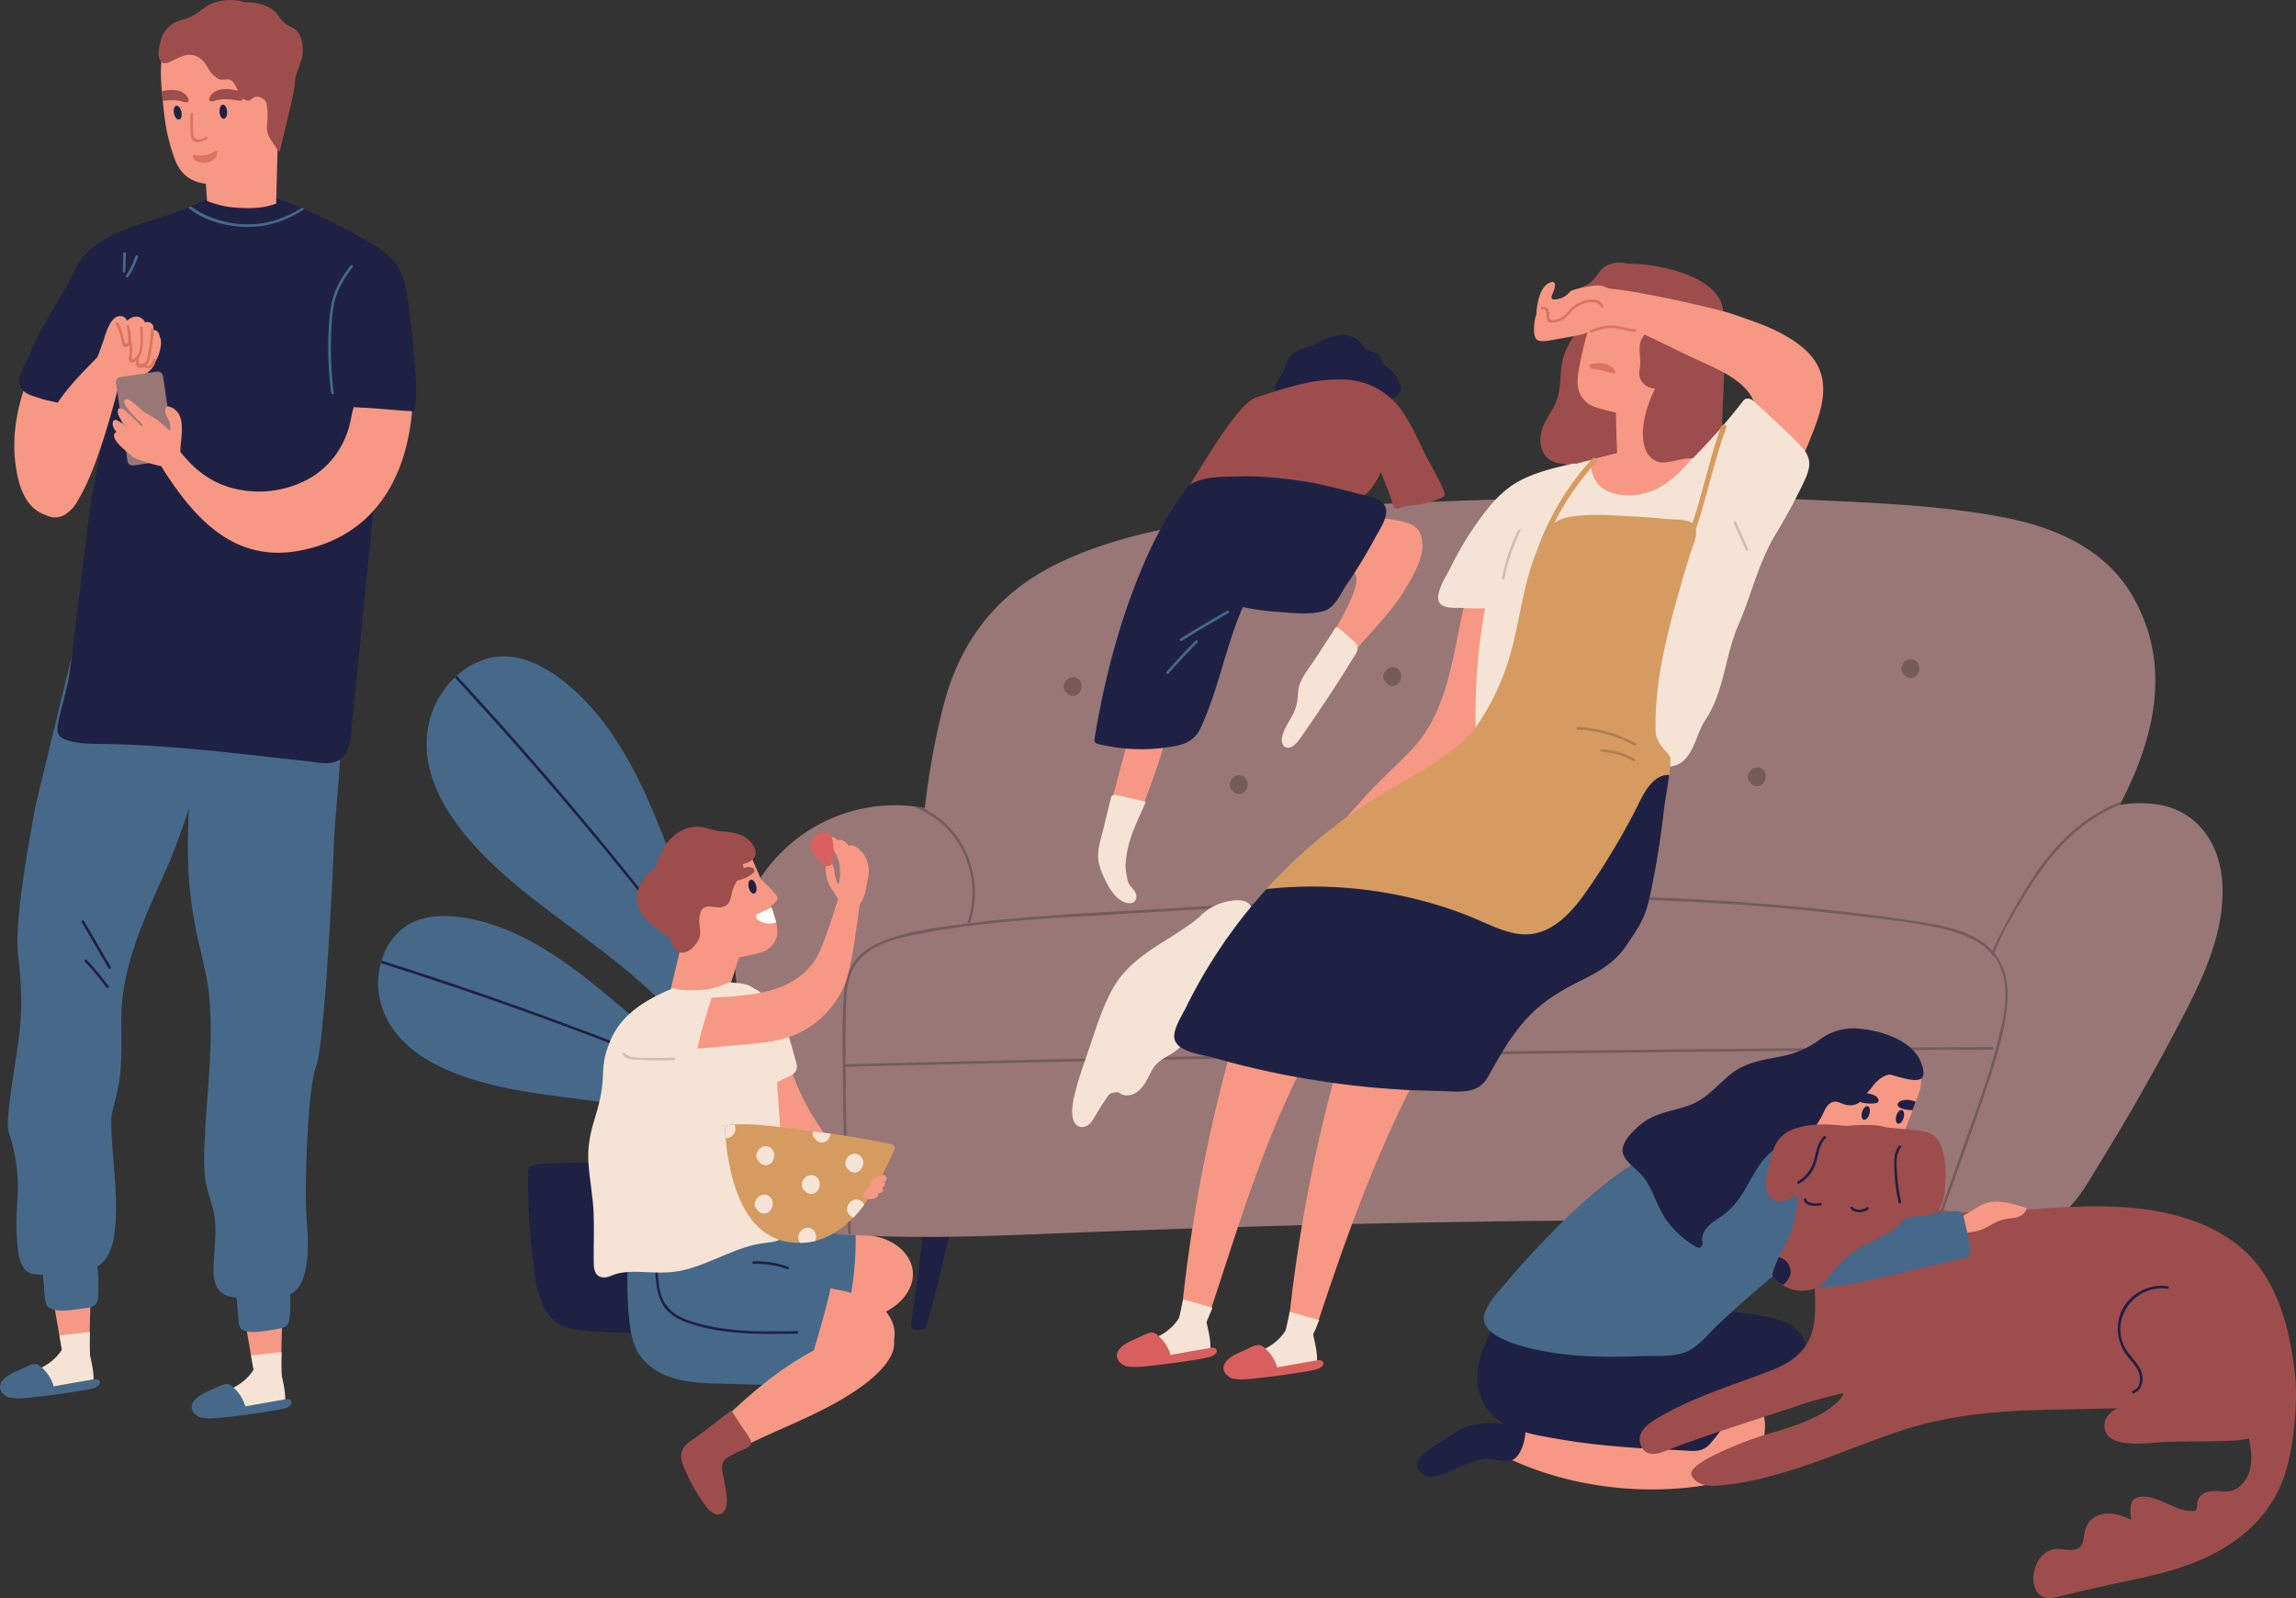 <?xml version="1.0" encoding="UTF-8"?> <svg xmlns="http://www.w3.org/2000/svg" viewBox="0 0 2282 1588.33"><rect x="0" y="0" width="2282" height="1588.33" fill="#333333" stroke="none"/> <defs> <style>.cls-1{fill:#46698a;}.cls-2{fill:#1f2144;}.cls-3{fill:#f79884;}.cls-4{fill:#9e4d4d;}.cls-5{fill:#977;}.cls-6{fill:#755b5b;}.cls-7{fill:#f5e4d5;}.cls-8{fill:#db745e;}.cls-9{fill:#d95f5f;}.cls-10{fill:#d69b60;}.cls-11{fill:#fff;}.cls-12{fill:#d1beae;}.cls-13{fill:#ad7e4e;}</style> </defs> <title>Ресурс 4</title> <g id="Слой_2" data-name="Слой 2"> <g id="Layer_1" data-name="Layer 1"> <path class="cls-1" d="M724.79,1057a242.75,242.75,0,0,0-12.34-21.85c-4.18-61.05-21.86-120.61-43.35-177.85-23.52-62.62-50.19-129.47-101.94-174.45-21.53-18.71-51.42-36.26-81-28.71-30.94,7.89-53.05,35.29-59.63,63.74-16.82,72.72,55,138,105.83,177.43C589.58,939.75,654.1,980,694.5,1041c.69,11.84.92,23.74.48,35.71-.42,11.69,17.76,10.67,18.19-1,.06-1.66,0-3.32.08-5C719.68,1073.62,729,1065.49,724.79,1057Z"></path> <path class="cls-1" d="M742.18,1126.88a207.57,207.57,0,0,0-18.28-11.15c-28.5-43.78-66.44-80.83-106.25-114.56-43.57-36.91-91.24-75.66-148.52-87.68-23.82-5-53.4-5.66-72.35,12.29-19.79,18.74-24.88,48.36-18,72.31,17.69,61.2,98.39,80,152.66,88.27,61.15,9.29,126,12.45,181.45,41.15,5.44,8.54,10.55,17.32,15.2,26.42,4.55,8.89,17.68.58,13.15-8.29-.64-1.26-1.34-2.49-2-3.75C745.26,1141.37,748.82,1131.44,742.18,1126.88Z"></path> <path class="cls-2" d="M454.06,671.72c-.66.59-1.33,1.19-2,1.8A3861.88,3861.88,0,0,1,702.89,973.78l1.72,2.31q-.57-2.87-1.17-5.72-89.67-119.05-188.26-231Q485,705.18,454.06,671.72Z"></path> <path class="cls-2" d="M379.3,954.74c-.26.84-.48,1.69-.7,2.53q156.93,49.5,309.27,112.22l1.25.52c-1.29-1.47-2.59-2.91-3.89-4.36q-137.16-56.36-278.36-102.11Q393.1,959.09,379.3,954.74Z"></path> <path class="cls-2" d="M685.27,1233.93q-1-19.08-2.4-38.14c-.65-8.76.94-23.89-4.49-31.29-5-6.83-16.25-5.86-23.61-6.43q-20-1.56-40.09-2.19c-26.76-.84-53.53-.36-80.26,1.24a7.54,7.54,0,0,0-3.94,1.38,6.31,6.31,0,0,0-5.61,6.45,586.53,586.53,0,0,0,3.65,77c2.3,20.08,3.53,44.19,14.71,61.74,11.9,18.69,33.07,19,53.15,20.11a594.14,594.14,0,0,0,78.37-1.09,7.45,7.45,0,0,0,4.61-2c3.95.8,8.38-1.22,8.34-6.38Q687.34,1274.11,685.27,1233.93Z"></path> <path class="cls-3" d="M872.39,1229.4c-41.59-10-88.64-5.35-131.4-2.35-3,.21-2.64,4.18.36,4,6.82-.48,13.67-1,20.52-1.4-5.51,15.44-11,30.91-15,46.66-2.73,10.85-6.46,25.68.48,35.77,6.3,9.18,21.33,8.11,32.23,8.26a359.65,359.65,0,0,0,58.9-4c26.37-4,56.54-13.69,66.31-37.49C914,1256.51,897.16,1235.34,872.39,1229.4Z"></path> <path class="cls-1" d="M850.41,1225.85a4,4,0,0,0-3.9-3.9,424.86,424.86,0,0,0-113.89,4.3c-2.86.5-3.35,3.22-2.31,5.27A87.09,87.09,0,0,0,705.49,1300c1.08,11.9,4.26,26.27,12.69,35.27,8.78,9.36,23.65,12.49,35.77,14.07,16,2.09,32.23.67,48.09-2.11,12.68-2.22,26-4.33,32.11-16.9,7.22-14.83,10-33.35,12.52-49.53A319.81,319.81,0,0,0,850.41,1225.85Z"></path> <path class="cls-3" d="M857.54,1288.49c-40.53-13.68-87.8-13.28-130.66-14.13-3-.06-3,3.93,0,4,6.84.14,13.7.27,20.56.45-6.87,14.88-13.72,29.79-19.08,45.13-3.69,10.55-8.74,25-2.74,35.67,5.46,9.7,20.53,10,31.36,11.11a359.15,359.15,0,0,0,59,1.33c26.62-1.63,57.53-8.57,69.4-31.39C896.56,1319.22,881.68,1296.63,857.54,1288.49Z"></path> <path class="cls-1" d="M809.47,1263.66A327.64,327.64,0,0,0,733,1238.6a3.25,3.25,0,0,0-3.72-3.49c-3.54.35-7.16.66-10.82,1-10.48-1.6-21-2.75-31.66-3.39-3.94-.24-4.76,4.49-2.53,6.7-19.26,2.75-37.88,8-52.62,20.28.13-3.33.28-6.66.48-10,.31-5-7.49-5-7.8,0a378.51,378.51,0,0,0,.86,60c1.41,14.34,3.63,28.94,13.09,40.4,22.48,27.21,63.13,24.46,94.81,25.53l29.75,1c8.41.28,18.48,2.2,26.76.3,13.06-3,15-20.78,18.23-31.41,5.87-19.52,11.52-39.17,16.38-59C827.75,1272,822.58,1269.84,809.47,1263.66Z"></path> <path class="cls-3" d="M887.66,1329.43c-2.84-8.2-12.63-6.9-19.7-6.63a124,124,0,0,0-42.68,9.71,4,4,0,0,0-2.39,2.65c-49.13,22.89-86.48,57.86-124.77,96.26-1.92,1.92-1.2,4.66.79,6.12,6.53,4.8,4.07,6.9,7.71,14.07A4,4,0,0,0,712,1453c47.19-29.91,103.27-43.85,148.07-77.74C871.59,1366.53,893.65,1346.74,887.66,1329.43Z"></path> <path class="cls-4" d="M746.12,1432c-1.81-4.74-5.8-9.47-8.52-13.72q-4.94-7.7-10.05-15.25a1.31,1.31,0,0,0-1.77-.47S695,1426.39,691,1429.09c-5.43,3.64-11.75,7.43-13.53,14.17-2,7.75,2.49,15.75,5.68,22.55a156.17,156.17,0,0,0,14.16,25.12c3.52,4.89,8.53,13.12,15,14.23,5.54.95,8.91-4,9.68-8.83,1.3-8.26-.89-17.4-2.36-25.52-1-5.73-3.78-13.4-.27-18.65,2.43-3.64,9.34-6.57,13.1-8.67C736.78,1441.09,748.67,1438.66,746.12,1432Z"></path> <path class="cls-2" d="M783.26,1259a95.83,95.83,0,0,0-34.18-5.42,1.3,1.3,0,0,0,0,2.6,93.81,93.81,0,0,1,33.49,5.33C784.15,1262.11,784.83,1259.59,783.26,1259Z"></path> <path class="cls-2" d="M792,1322.93c-30.9.59-62.34,1.2-92.57-6.21-13.63-3.34-29.33-7.76-37.62-20-8.14-12-7.53-28.6-8.5-42.54-.12-1.66-2.72-1.67-2.6,0,.95,13.64.64,28.89,7.3,41.27,6.44,12,19.14,17.48,31.52,21.27,33.1,10.12,68.23,9.48,102.47,8.83A1.3,1.3,0,0,0,792,1322.93Z"></path> <path class="cls-2" d="M941.31,1010.24c-13.79,102.58-20.29,203.13-35.89,306.28-.42,2.76,2.57,5.24,5.2,5.2,5.35-.06-.26.07,5.09,0a5.35,5.35,0,0,0,5-3.81c15.59-49.69,56.85-244.1,71.81-309.11C993.13,1006.23,941.72,1007.13,941.31,1010.24Z"></path> <path class="cls-5" d="M2208.92,880.26c-1.7-42-25.54-76.74-69.25-81.31a124.37,124.37,0,0,0-32.81,1c34.5-65.63,52.36-138.77,12.71-207.56-26.19-45.42-74.64-67.46-124.19-77.39-60.51-12.11-123.71-14.75-185.2-17.74-135.53-6.59-271.48-3.25-407,2.33-63.93,2.63-127.88,6.74-191.18,16.45-56.77,8.71-115.31,20.57-166.76,47.13C990,591.75,954.87,637.61,938.78,697.45c-9.23,34.32-15.39,69.9-19.66,105.75-92.49-17.77-182.76,49.74-188.24,145.53-1.56,27.24,5.19,54,13.61,79.73,9.36,28.52,19.57,56.78,29.41,85.13,9.9,28.58,19.37,57.36,29.73,85.77,3.43,9.42,7.4,18.59,16.74,23.46,10.08,5.27,23.49,4.46,34.45,5,61.69,3.2,123.48.94,185.16-1.54q93-3.75,186-6.62,186.12-5.57,372.33-6.8,191.19-1.29,382.36,2a9.06,9.06,0,0,0,4.14,2.69c19.43,6.22,41,4.3,58.48-6.67,19.75-12.41,31.23-34.62,43.13-53.89q42.67-69.06,80.32-141.07C2188.53,974.22,2210.88,928.62,2208.92,880.26Z"></path> <path class="cls-6" d="M1967.49,934.39c-19-11.85-41.86-15.49-63.62-18.79-62.65-9.48-125.75-15.92-189-20-127.56-8.21-255.54-6.8-383.19-1.55-63.12,2.6-126.2,6.14-189.25,10-62.43,3.78-125.26,6.2-187.28,14.68-26.42,3.61-54.91,6.84-79.61,17.48-9.33,4-18.18,9.57-24.72,17.45-8.07,9.74-11.05,21.92-12,34.29-2.47,30.93-1.24,62.58-.94,93.57q.46,48.27,2.63,96.5,1.07,23.79,2.53,47.56c.11,1.66,2.71,1.73,2.6.06q-5.73-93.15-5.25-186.54c.09-15.1,0-30.25.69-45.35.63-14.65,3.22-29.38,13.56-40.47,16.87-18.08,44.45-22.42,67.59-26.68,60.81-11.19,122.82-14,184.42-17.76,61.33-3.78,122.68-7.43,184.06-10.33,123-5.8,246.29-8.59,369.37-3.21,61.16,2.67,122.24,7.37,183,14.71,28.76,3.47,58.11,6.42,86.4,12.81,21.56,4.87,45.11,13.61,56.44,34,14.23,25.66,4.48,59.81-2.51,86.24-7.65,29-18.05,57.13-28.08,85.33q-15.27,42.92-30.53,85.84l2.74,0,17.29-48.6c10.49-29.49,21.39-58.86,31.13-88.6,9.12-27.84,18.7-57.73,19.46-87.26C1996,966.89,1987.2,946.69,1967.49,934.39Z"></path> <path class="cls-6" d="M1980.07,1040.74q-222.51,1-445,3.78t-445,7.44q-124.53,2.6-249,5.77a1.3,1.3,0,0,0,0,2.6q222.44-5.65,444.92-9.5t445-5.83q124.55-1.11,249.11-1.66A1.3,1.3,0,0,0,1980.07,1040.74Z"></path> <path class="cls-6" d="M2053.42,835.84c14.52-14.4,31.34-26.6,50.28-34.48,1.11-.47,2.25-.85,3.37-1.28l-.21,0c.6-1.13,1.17-2.27,1.75-3.4-.58.21-1.17.39-1.75.61-20.2,7.63-38.18,20.08-53.62,35.06-16,15.5-29.19,33.57-40.81,52.49-6.29,10.24-12.14,20.74-17.8,31.33-5.57,10.39-11.38,20.76-15.26,31.92a1.3,1.3,0,0,0,2.46.84c7.48-21.49,20.3-42.24,32.13-61.62C2025.25,868.85,2038,851.13,2053.42,835.84Z"></path> <path class="cls-6" d="M907.89,801.46c15.5,6.67,29.56,15.95,40.08,29.94,18,24,23.43,56.37,13.75,84.78-.54,1.58,2,2.27,2.51.69,9.9-29,4.34-62.23-14-86.78-9-12.09-20.62-20.77-33.48-27.32C913.78,802.24,910.84,801.81,907.89,801.46Z"></path> <path class="cls-3" d="M854.38,1164.68a237,237,0,0,1-71.76-113.08,2.63,2.63,0,0,0-4.61-.79c-8.38-8.34-20.74,10.18-23.77,17.15-8.41,19.28.44,41.9,10.93,58.5,11.27,17.85,27,32.34,44,44.65,5.36,3.87,15.72,14.1,22.45,14.21,7.72.12,17.27-12.38,22.72-17A2.62,2.62,0,0,0,854.38,1164.68Z"></path> <path class="cls-3" d="M1718.92,1360.75c-4.2-2.77-8.11,4-3.94,6.74a76.84,76.84,0,0,1,12.47,10.28c-.4.33-.79.67-1.17,1a3.85,3.85,0,0,0-1.6.56c-40,24-84.7,21.91-129.57,26.75-20.15,2.17-34.21,8.22-54.19,11.59-19.5,3.3-45.42-6.75-62.09,4.55-2.36,1.61-2.32,15.26.35,16.8,60.7,34.89,136.75,47.45,206,38.63,26.93-3.43,57.18-15.68,66.4-43.79C1761.28,1404.36,1742.83,1376.53,1718.92,1360.75Z"></path> <path class="cls-2" d="M1789.77,1326.18c-9.37-12.65-25.58-16-40.17-18.64a370,370,0,0,0-66.87-5.54c-4.1,0-5.68,3.92-4.76,6.94-25.34,8.57-43.23,39.87-26.63,64.74,8.88,13.3,28.31,13.4,42.64,15a260.39,260.39,0,0,0,66.76-1.14c14.23-2.15,23.67-7.53,29.54-21.13C1795.9,1353.37,1798.71,1338.25,1789.77,1326.18Z"></path> <path class="cls-7" d="M790.1,1051.65c-2.28-8.34-4.56-16.73-7.32-24.92-8.45-25-26.34-50.91-55.95-48.43-5,.42-5,8.22,0,7.8C739.67,985,749.76,990,757.59,998a4.52,4.52,0,0,0-.53,1.64l-.51,4.74a3.12,3.12,0,0,0,2.43,3.58,539.41,539.41,0,0,1,3.77,56.11,3.63,3.63,0,0,0,1.34,2.86,65.37,65.37,0,0,1-10.34,8c-3.56,2.23-1.28,8.83,3,7.12,7.31-2.91,14.54-6,21.61-9.47,3.88-1.91,10.53-4,12.73-8.28C793.15,1060.34,791.16,1055.52,790.1,1051.65Z"></path> <path class="cls-3" d="M83.81,283C57.93,318.94,31.48,356.25,20.06,399.7c-5.13,19.54-7.28,40-4.83,60.08,2,16.23,6.33,36.17,20.09,46.8,11.23,8.68,26.89,9.14,36.88-1.76,12.45-13.57,9-33.63,8.29-50.35A642,642,0,0,1,92.34,303.39c.8-4-2.67-6.6-5.77-6.5q3.11-4.33,6.22-8.65C96.71,282.8,87.69,277.6,83.81,283Z"></path> <path class="cls-2" d="M1391.24,380.65c-2.56-6.41-7-10.94-11.84-15.51-2.81-2.64-3.36-1.76-5.91-5.68-2.45-3.76.15-3.45-3.46-7s-8.24-2.32-12.12-5.34c-4.47-3.47-5.83-8.86-12-11.61-12.13-5.41-24.94-1.1-35.86,5.1s-24.67,5.18-30.89,18c-1.4,2.89-1.68,6-2.8,9-1.67,4.47-5.08,7.59-7.06,11.78-2.3,4.89-2.32,8.05,0,12.87,1.12,2.38,4.1,1.24,4.64-.82,13.83,6.13,28.08,4.6,43,4.56,18.73-.06,37.57,5.23,56.27,2.58C1383.57,397.18,1396.17,393,1391.24,380.65Z"></path> <path class="cls-4" d="M1355,382.44c-32.94-13.17-73.71,2.46-106,12.36-16.84,5.15-45.44,53.26-66.89,88-3.48,5.64,7,9,9.19,2.76l.45-1.24c15.57,6.35,32.37,8.34,48.83,10.29a508.66,508.66,0,0,0,61,3.54q14.73,0,29.44-.91c7-.42,15.85.38,22.3-3.13,11.58-6.31,21.18-27.89,25.83-40.11C1389.88,425.85,1382.78,393.56,1355,382.44Z"></path> <path class="cls-3" d="M1158.87,698.92c-2.55,5-5,10-7.45,15a3.91,3.91,0,0,0-.83,1.4l-.36,1.07c-1.18,2.46-2.31,4.94-3.47,7.42q3-11.47,5.86-23c1.42-5.73,4.8-13.61-1.56-17.35a4,4,0,0,0-5.91,1.83q-1.92,4.51-3.74,9.07c.63-2.16,1.24-4.33,1.88-6.49,1.41-4.8-5.9-7.53-7.32-2.71-9.88,33.55-19.67,67.19-28.33,101.09-4.08,15.94-7.71,32.07-9.29,48.47-.56,5.81-2.52,17.42,5.6,19.59,7.88,2.1,12.29-8.42,15.06-13.57,7.13-13.3,12.27-27.57,17.63-41.65,12.22-32.16,23.7-64.53,29.77-98.49C1167.25,695.9,1160.69,695.36,1158.87,698.92Z"></path> <path class="cls-3" d="M1411.31,529.7c-3.4-7.37-10.76-9.77-18.12-11.51a171.71,171.71,0,0,0-43.82-4.24c-4.68.1-6.09,5.22-4.21,8.24-8.54,6.15-16.53,14.26-15.18,25.65.6,5.16,3.18,9.11,6.86,12.65,8.5,8.16,14.22,8.9,9.94,23.79-5.33,18.49-17.27,36-26.3,52.88-8.36,15.62-16,31.47-21.2,48.46-.9,2.92,1.09,5.36,3.63,6.4,20.15,8.21,24.59-19.82,34.42-33.16,17.46-23.7,42.74-46.08,58-71.25C1404.53,572.4,1419.89,548.3,1411.31,529.7Z"></path> <path class="cls-7" d="M1344.37,636.22a186.39,186.39,0,0,0-14.23-12.11c0-.08-2.15-1.27-3.05.14-6.42,9.94-11.88,18.21-18.29,28.16-5.61,8.7-13.13,17.7-16.93,27.38-1.55,4-1.74,8-2,12.12a44.56,44.56,0,0,1-4.45,17.28c-3.76,7.92-10.14,15.94-11.32,24.85-.57,4.35,1.45,9.6,6.68,9.1,6.35-.61,11.53-9.37,14.8-14.06,12.77-18.27,25.18-36.9,37.21-55.67q5.36-8.35,10.49-16.85c2-3.32,5.44-7.37,6-11.3S1347,638.74,1344.37,636.22Z"></path> <path class="cls-7" d="M1138,798.71c.63-.63.68-1.78-.39-2.06-6.1-1.59-12.24-3-18.42-4.28-3.82-.77-10-3.24-13.73-1.7a1.06,1.06,0,0,0-.71.84,1.14,1.14,0,0,0-.31.54L1096,826.32c-2.36,9.52-5.84,19.74-4.15,29.65,1.45,8.45,5.8,17.59,10,25,3.68,6.44,8.81,13,15.93,15.8,4.57,1.81,10.69,1.38,11.59-4.48.47-3-1-5.71-2.7-8s-3.86-4-5-6.6c-1.37-3.1-3.2-14.83-3-18.1,1.54-23.81,9.71-38.83,19.31-60.64A.45.45,0,0,0,1138,798.71Z"></path> <path class="cls-3" d="M1473.75,575.83a4.12,4.12,0,0,0-.85-.26,199.54,199.54,0,0,1,10.37-25.92c2.94-6-6-11.26-9-5.25-21.24,43.33-23.36,91.78-37,137.43-7.07,23.57-17.54,46.08-34.81,63.94-17.78,18.38-36.55,34.66-53.09,54.35-4.28,5.09-13.13,12-12.83,19.25.26,6.07,5.47,9.49,11.12,10.43,18,3,39.15-12.7,53.55-21.38,17.42-10.49,34.91-22,48.56-37.26,14.82-16.58,22.19-35.92,26.7-57.47,6.13-29.3,11.48-58.92,15.89-88.53C1495.26,605.63,1494.27,584.48,1473.75,575.83Z"></path> <path class="cls-4" d="M1626.46,409.18a204.65,204.65,0,0,0-16-62.43c-5.61-12.7-14.73-23.35-27.8-27.64-1-2.3-3.92-3.7-6-1.4a4.26,4.26,0,0,0-4,4.84c-10.37,12.93-19,26.16-20.92,43.33-1.37,12.58-.7,24.79-6.45,36.49-3.77,7.68-9.11,14.52-12,22.65-4.28,12.08-3.06,27.77,10.19,33.69,6.73,3,12.22,1.29,18.54,5.59,5.38,3.66,9.17,6.87,16.11,7.32,18.08,1.17,22.63-15.72,35.44-24.23C1627.39,438.28,1627.89,425.35,1626.46,409.18Z"></path> <path class="cls-7" d="M1563.36,460.82c-17.41,3.85-35,8-51,16.05-15.52,7.8-26.88,19.56-37.3,33.23a324.87,324.87,0,0,0-33.62,54.53c-3.71,7.63-18.77,29.75-8.53,36.72,5.38,3.66,14.9,2.6,21,2.9a243.64,243.64,0,0,0,33.53-.34c13-1.17,32.6-3.12,40.59-15.26,5-7.51,5.9-18.7,7.83-27.23,2.26-10,4.18-20,5.49-30.2a202.32,202.32,0,0,0,1.81-31.79c-.2-7.38.28-17.8-3.21-24.7,8.37-2.5,17-4.5,25.51-6.39C1570.34,467.25,1568.26,459.73,1563.36,460.82Z"></path> <path class="cls-3" d="M230.35,1226.6c5,42.46,24.13,149,24.13,149s-.85,5.75,4.79,4.18c10.29-2.88,7-3,16.58-7.54,2.55-1.22,4-4.76,3.82-7.41-1.13-21.66,4.45-146.35,4.45-146.35S229.73,1221.37,230.35,1226.6Z"></path> <path class="cls-7" d="M260.49,1365.53c-2.08-1-3-7.23-6.89-6.8a48.31,48.31,0,0,1-15.76,17.06C230,1381,218,1386,205.56,1389.64c-12.95,3.79-15,4.42-13.36,12.36,1.22,6,13,6.73,23.71,5.49,20.65-2.36,41.09-4.86,61.75-7.23,12.12-1.4,1.51-33.28,1.6-37.38C275.35,1363.6,270.65,1370.69,260.49,1365.53Z"></path> <path class="cls-1" d="M289.55,1392.9c-1.56-3.41-5.85-2.09-8.63-1.61-14,2.43-23.07,4-37.08,6.55a40.39,40.39,0,0,0-11.42-18.4c-1.8-1.64-3.84-3.57-6.31-3.81-4.33-.42-10.63,3.41-14.54,5.14-6.46,2.87-16.95,6.84-20.19,13.9-2.56,5.56.73,10.19,5.27,12.86a1.25,1.25,0,0,0,.72.6c.31.1.61.17.91.25a15.49,15.49,0,0,0,1.53.64,1.06,1.06,0,0,0,.88,0c5.8,1.19,11.64.74,17.63.17,8.6-.82,17.19-1.85,25.75-3q12.21-1.65,24.39-3.59c4.66-.73,14.47-2.36,17-3.76C287.72,1397.56,290.79,1395.62,289.55,1392.9Z"></path> <path class="cls-7" d="M249.61,1347.25c3,17,5,28.5,5,28.5s-.85,5.75,4.79,4.18c10.29-2.88,7-3,16.58-7.55,2.55-1.21,4-4.75,3.83-7.4-.21-4-.19-11.56,0-21.2Z"></path> <path class="cls-3" d="M39.86,1206.66c5,42.46,24.13,149,24.13,149s-.84,5.75,4.8,4.17c10.28-2.87,6.95-3,16.57-7.54,2.55-1.22,4-4.75,3.83-7.41-1.14-21.65,4.44-146.35,4.44-146.35S39.25,1201.43,39.86,1206.66Z"></path> <path class="cls-7" d="M70,1345.6c-2.08-1.06-3-7.24-6.9-6.8a48.11,48.11,0,0,1-15.76,17c-7.84,5.18-19.88,10.23-32.28,13.85-12.94,3.79-15,4.42-13.35,12.36,1.22,6,12.94,6.73,23.7,5.5,20.66-2.37,41.1-4.87,61.75-7.24,12.12-1.39,1.52-33.28,1.6-37.38C84.86,1343.66,80.16,1350.75,70,1345.6Z"></path> <path class="cls-1" d="M331.81,840.58c.89-28.86,8-88.68,6.93-117.52-.5-13.9-8.35,1.78-10.86-11.93-1.31-7.18-5-12.07-11.6-15.18-10.38-4.86-23.35-6.06-34.57-7.8-13.16-2-26.59-3.13-39.86-1.43a83.21,83.21,0,0,0-34.27,11.94c-7.91-17.55-31.33-22.23-47.57-27A271.93,271.93,0,0,0,79.19,661Q81.74,650.51,84.3,640c1.57-6.48-7.77-9.25-9.34-2.76L35.68,799.3C21.49,874.76,15.09,924.6,18.07,949.63c3.24,27.24,4.22,53.25.83,80.55-3.11,25.08-8.09,49.88-10.36,75.09-2.22,24.61.88,16.35,5.65,40.44a166.35,166.35,0,0,1,3.4,41.82c-.7,13.37-1.9,26.53-.89,39.92,1.13,14.86.91,37.54,18.31,39.14,2.55.24,5.14.34,7.74.37.28,3.9.6,7.8,1,11.69.43,4.1.45,16.56,3.59,19.82,6.78,7,25.65,3.25,33.87,2.2,10.52-1.33,15.87-1.77,16.42-12.73a206.21,206.21,0,0,0-.75-29.18c15.45-9.5,17.31-31.36,18.16-48.5,1.31-26.72-2.43-53.3-4-79.9-1.69-28,.81-21.94,6.32-49.22,4.86-24.05,2.75-47.43,3.24-71.78,1.07-53.86,26-102.67,46.52-149.77,10.19-23.41,20.44-55.56,20.81-56.34-6.5,105.31,15.34,141,19.83,185.29,5.12,50.51-2.91,101.12-4.59,151.59-.36,11.06-.56,22.15,1.08,33.13,1.81,12.23,7.07,23.54,8.9,35.76,1.91,12.77.47,25.56-.2,38.37-.51,9.65-2.06,21.48,2,30.61,3.65,8.15,11.43,11,20.06,11.74q.81,8.29,1.63,16.57c.35,3.57,0,10.28,2.24,13.44,5.33,7.38,25.17,2.91,32.44,1.86,14.95-2.17,16.18-3.78,16.91-16.41.36-6.29.39-12.61.21-18.92,5.67-2.34,10.33-8.79,12.76-15.68,6.92-19.59,4.62-44.14,3.25-64.43-1.67-24.63.81-122.66,9.8-146.54C322.6,1037.53,331,865.7,331.81,840.58Z"></path> <path class="cls-2" d="M406.7,308c-1.85-14.83-3.9-32.16-12.42-44.62s-23.39-20.48-36-27.67c-15.52-8.85-31.62-16.67-47.74-24.2-30.32-14.17-62.52-25.71-95.79-17.32a3.34,3.34,0,0,0-2,1.27,3.18,3.18,0,0,0-3.69-.08c-44.62,27.37-115,27.11-135.84,75.22-6,14-37.73,63.78-42.26,78-3.12,9.8-15.86,25.82-10.79,35.75,4.31,8.43,14,9.22,21.84,12.35,34.75,8.5,63.17,11.05,61.12,30.56-1.86,17.63-12,63.58-14.13,81.17q-6.54,53-13.07,106c-2.3,18.71-4.31,37.5-7.11,56.14-2.52,16.75-8.19,32.45-11.2,49-1.41,7.77-.37,12.47,7.05,15.37,13.23,5.17,31,4.25,44.76,4.59,66.42,1.64,132.05,10,198.1,17.34,9.89,1.1,22.3,4.18,31.16-2.52,8.55-6.45,9.49-18.32,10.55-28.44,3.75-35.94,7.23-71.92,10.84-107.88q10.38-103.34,20.77-206.67c8.91-1.21,24.75,4.65,29.78-1.67C418.34,400.1,409,326.43,406.7,308Z"></path> <path class="cls-3" d="M275.29,126.87a56.86,56.86,0,0,1,0-11.51c.82-8.22,1.59-14.93-1.64-22.75-5.88-14.28-19.4-24.43-31-33.93a17,17,0,0,1-6.55-13.83c-11.28-2.75-22.88-4.11-34.41-5.26-7.57-.75-16-2.39-24-2.24-1.69.17-3.38.3-5.08.4-.37,0-.75.07-1.12.14V37.8c-1,0-1.9.11-2.86.12-.72,0,1.53-1.85.89-2-12.21,15.79-10,41.3-8.17,59.65,2.26,23.17,3.39,37,11.9,61.42,5,14.49,15,24,31.68,25.62,8.61.82,50.9-14.2,70.22-27.56a15.75,15.75,0,0,1-1.62-8.9C274.26,139.74,274.8,133.3,275.29,126.87Z"></path> <path class="cls-3" d="M218.45,203.81c6.94,2,14.21,2.54,21.4,2.88,12.21.58,23.78-.12,34.61-4.38l1.92-73.11c.18-6.59-10.86-7.39-11.4-1-21.89-1.47-34.34-3.2-55.43-9.16-4.4-1.25-7.43,2-7.32,5.9.86,28.72,1.69,49.72,3.52,74.64C208.91,201.34,216.54,203.27,218.45,203.81Z"></path> <path class="cls-1" d="M99.07,1373c-1.56-3.42-5.86-2.1-8.64-1.62-14,2.43-23.07,4-37.07,6.55a40.44,40.44,0,0,0-11.42-18.4c-1.81-1.64-3.84-3.56-6.32-3.8-4.33-.43-10.63,3.4-14.53,5.14-6.46,2.87-16.95,6.83-20.2,13.89-2.55,5.57.74,10.19,5.27,12.87a1.26,1.26,0,0,0,.73.59c.3.1.61.17.91.26.5.23,1,.45,1.52.63a1.09,1.09,0,0,0,.89,0c5.8,1.2,11.64.74,17.63.17,8.6-.82,17.18-1.85,25.75-3,8.14-1.09,16.27-2.31,24.38-3.58,4.67-.73,14.47-2.37,17-3.77C97.24,1377.62,100.31,1375.68,99.07,1373Z"></path> <path class="cls-7" d="M59.13,1327.32c2.95,17,5,28.5,5,28.5s-.84,5.75,4.8,4.17c10.28-2.88,7-3,16.58-7.54,2.54-1.22,4-4.76,3.82-7.41-.21-4-.19-11.56,0-21.19Z"></path> <path class="cls-2" d="M180.36,111.24c.79,3.81-.23,7.24-2.29,7.66s-4.35-2.32-5.14-6.12.24-7.25,2.29-7.67S179.57,107.43,180.36,111.24Z"></path> <path class="cls-2" d="M225.75,110.77c.26,3.89-1.23,7.14-3.32,7.28s-4-2.9-4.24-6.78,1.23-7.14,3.32-7.28S225.5,106.89,225.75,110.77Z"></path> <path class="cls-8" d="M204.64,135.91c-2.25,1.34-5.7,3-8.48,2.51-4.53-.86-4-4.95-4.21-8.31-.27-5.55-.12-11.15,0-16.7a1.3,1.3,0,0,0-2.6,0c-.12,5.56-.2,11.14,0,16.7.1,2.74.09,6,1.56,8.44,3,5,11.22,1.88,15.05-.39A1.31,1.31,0,0,0,204.64,135.91Z"></path> <path class="cls-8" d="M214.24,149.88c-6.58,4.52-14.4,6-20.62,3.65-.6-.23-2.53,1.28-2.29,2,3.63,10.36,25.23,7.53,24.56-4.37C215.84,150.3,215,149.38,214.24,149.88Z"></path> <path class="cls-4" d="M237.65,90.72c-7.31-2.6-24.41-5.22-29.63,6.72a2,2,0,0,0,0,1.81c.72,1.42,1,1.17,2.27,1.46,1.47.33,3.31-.73,4.79-1.07a39.35,39.35,0,0,1,8.59-1.06,79.61,79.61,0,0,1,11.83,1.12c2.19.31,4.44,1.08,5.93-1.3C243.18,95.65,240.83,91.85,237.65,90.72Z"></path> <path class="cls-4" d="M160.52,90.82c.54,3.24,1.11,6.38,1.66,9.32l0,.16a65,65,0,0,1,9.56-.8,39.27,39.27,0,0,1,8.58,1.06c1.49.34,3.33,1.41,4.8,1.07,1.24-.29,1.54,0,2.26-1.46a2,2,0,0,0,0-1.81C182.79,87.72,168.71,88.65,160.52,90.82Z"></path> <path class="cls-4" d="M300.52,55.68c1-7.7.28-17.51-4.44-23.71-2.06-2.71-4.71-4.16-7.58-5.57-5.94-2.92-8.22-5.85-12.23-11.34-5.12-7-13-10.25-20.83-11.72a73,73,0,0,0-13-1.3A28.13,28.13,0,0,0,237.78.79c-12.51-2.19-25.5.08-36,8-6.92,5.21-12,8.68-20.38,10.87-5.22,1.37-9.7,3.13-13.8,7.06a28.64,28.64,0,0,0-8.35,15.82c-2.38,8.19-2.65,17.74,2.81,20,2.91,1.22,7.07-1.18,9.63-2.36,10.13-4.7,17.81-9.63,28.53-1.1,4.26,3.39,6.44,9.4,10,13.64a29.36,29.36,0,0,0,5.77,5c5.68,3.88,11-1.75,15.73,3.87,4.64,5.45,6.58,18.93,15.85,18.39.32,0,3.83-2.67,5.19-3.31,3.65-1.69,10.31.84,11.86,5.47,1.39,4.13,1.52,15,1,19.14-1.81,13.68,4.13,17.32,10.58,28.44a1.16,1.16,0,0,0,2.16-.31c1.5-7.34,14.75-59.46,14.71-66.1-.07-8.72,4.14-15.3,6.13-22.9A16.37,16.37,0,0,0,300.52,55.68Z"></path> <path class="cls-3" d="M158.79,334.9a9.26,9.26,0,0,0-1.13-3.75A5.58,5.58,0,0,0,152.6,328c.34-3.12-.55-6.05-3.58-7.42a6.8,6.8,0,0,0-4.85-.06,9.17,9.17,0,0,0-4.92-5,10.52,10.52,0,0,0-8.51.21A43.59,43.59,0,0,0,126,318.7a6.2,6.2,0,0,0-4.53-4.31c-10.35-2.31-14.83,13.31-17.45,19.95a1.28,1.28,0,0,0,0,1c-2.53,6.56-4.55,13.23-7.27,19.73C68.84,383.65,52,400.3,38.07,440.42c-6.33,18.28-9.5,33.26-5.23,52.49,3,13.55,14.65,25.8,29.35,19.78,18.39-7.53,38.39-60.08,57.46-135.92,4.53-3.06,6.18-1.41,11.55-3.74,2.17-3.29,13.49-18.33,17-21.25a36.47,36.47,0,0,0-.79,7.27c0,1.62-.05,3.47,1.85,4.05,3.86,1.18,7.52-8,8.37-10.25C158.88,349.44,161.69,339,158.79,334.9Z"></path> <path class="cls-3" d="M1354.2,913.92c-4-4.93-9.68-7.27-15.31-9.71-9.9-4.29-19.91-8.32-29.88-12.45q4.1-5.88,8.21-11.75c2.89-4.11-3.87-8-6.73-3.93-21.11,30.1-42.31,60.35-59,93.19-16.53,32.52-26.46,67.26-35.59,102.44a1550.59,1550.59,0,0,0-40.92,226.9,3.91,3.91,0,0,0,2.86,3.76c8,1.82,12.1,2.37,20.11,4.19a4,4,0,0,0,4.8-2.73c27.54-83.11,51.73-165.35,91.45-243.36,17.94-35.22,50-67.68,60.74-105.92C1358.47,941.91,1363.41,925.41,1354.2,913.92Z"></path> <path class="cls-3" d="M1460,930.39c-4-4.93-9.67-7.28-15.31-9.71-9.9-4.29-19.91-8.32-29.88-12.45q4.1-5.88,8.22-11.75c2.88-4.12-3.88-8-6.74-3.93-21.1,30.1-42.3,60.35-59,93.19-16.53,32.52-26.46,67.26-35.59,102.43a1551,1551,0,0,0-40.92,226.91,3.91,3.91,0,0,0,2.87,3.76c8,1.82,11.37,2.47,19.38,4.28a4,4,0,0,0,4.8-2.72c27.53-83.12,55.27-162.63,95-240.64,17.94-35.22,47.23-70.5,57.92-108.74C1464.23,958.38,1469.16,941.88,1460,930.39Z"></path> <path class="cls-7" d="M1180.08,1314.39c-2.07-1.05-3-7.23-6.89-6.8a48.22,48.22,0,0,1-15.76,17.06c-7.84,5.18-19.88,10.22-32.28,13.85-13,3.78-15,4.42-13.35,12.35,1.21,6,12.94,6.73,23.7,5.5,20.65-2.37,41.1-4.86,61.75-7.24,12.12-1.39,1.51-33.27,1.6-37.37C1194.94,1312.46,1190.24,1319.55,1180.08,1314.39Z"></path> <path class="cls-9" d="M1209.14,1341.76c-1.56-3.42-5.85-2.1-8.63-1.62-14,2.43-23.07,4-37.07,6.55a40.6,40.6,0,0,0-11.43-18.4c-1.8-1.63-3.84-3.56-6.31-3.8-4.33-.42-10.63,3.41-14.53,5.14-6.47,2.87-17,6.84-20.2,13.9-2.56,5.56.73,10.18,5.27,12.86a1.25,1.25,0,0,0,.72.6c.31.1.61.16.92.25.5.23,1,.45,1.52.64a1.1,1.1,0,0,0,.88,0c5.81,1.2,11.64.75,17.63.18,8.61-.82,17.19-1.86,25.75-3q12.22-1.65,24.39-3.59c4.66-.73,14.47-2.36,17-3.77C1207.31,1346.42,1210.39,1344.48,1209.14,1341.76Z"></path> <path class="cls-7" d="M1175.91,1291.48c-3.69,16.83-6.14,28.28-6.14,28.28s-3,5,2.86,5.68c10.6,1.24,7.55-.09,18.19-.7,2.82-.16,5.47-2.89,6.35-5.4,1.33-3.79,4.21-10.77,8-19.62Z"></path> <path class="cls-7" d="M1286.05,1326.74c-2.07-1-3-7.23-6.89-6.8A48.31,48.31,0,0,1,1263.4,1337c-7.84,5.18-19.88,10.23-32.28,13.85-12.95,3.79-15,4.42-13.35,12.36,1.21,6,12.94,6.73,23.7,5.49,20.65-2.36,41.1-4.86,61.75-7.23,12.12-1.4,1.51-33.28,1.6-37.38C1300.91,1324.81,1296.21,1331.9,1286.05,1326.74Z"></path> <path class="cls-9" d="M1315.11,1354.11c-1.56-3.41-5.85-2.09-8.63-1.61-14,2.43-23.07,4-37.07,6.55a40.5,40.5,0,0,0-11.43-18.4c-1.8-1.64-3.84-3.57-6.31-3.81-4.33-.42-10.63,3.41-14.54,5.14-6.46,2.87-17,6.84-20.19,13.9-2.56,5.56.73,10.18,5.27,12.86a1.25,1.25,0,0,0,.72.6c.31.1.61.17.92.25a15.33,15.33,0,0,0,1.52.64,1.06,1.06,0,0,0,.88,0c5.8,1.19,11.64.74,17.63.17,8.61-.82,17.19-1.85,25.75-3q12.22-1.65,24.39-3.59c4.66-.73,14.47-2.36,17-3.76C1313.28,1358.77,1316.36,1356.83,1315.11,1354.11Z"></path> <path class="cls-7" d="M1281.88,1303.83c-3.69,16.84-6.14,28.28-6.14,28.28s-3,5,2.85,5.68c10.61,1.24,7.56-.09,18.2-.7,2.82-.16,5.47-2.89,6.35-5.4,1.33-3.79,4.2-10.77,8-19.62Z"></path> <path class="cls-3" d="M1693.07,331.11a181.33,181.33,0,0,0-8.45-26.1l-1.67-1.72c-9-9.07-19.23-16.8-29.54-24.26-3.78-2.73-7.68-5.91-11.73-8.86a7.7,7.7,0,0,1-4.87,1.32c-3.4-.14-6.82-.21-10.21-.37q-3.35-.06-6.69-.06a8,8,0,0,1-4.35-1.22,43.92,43.92,0,0,1-4.6-1.22c-7.81,8.27-15.15,15.59-20.52,27.32-9.7,21.16-16.69,46.37-20.82,69.16-2.74,15.1-3.58,27.15,10.05,36.92,7,5,55.74,15.62,79.16,13.8a15.82,15.82,0,0,1,3.07-8.52q16.5-22.83,31.48-46.64c1.24-2,2.57-4,3.91-6.12C1695.41,346.87,1694.84,338.7,1693.07,331.11Z"></path> <path class="cls-3" d="M1605.93,376.39c0,28.82.24,49.88,1.36,75,.31,6.95,1.68,10.67,8.19,14.5,11.11,6.55,25.29,10.6,37.31,15.59,4.88,2,13.16,19.08,18.6,15.16,5.64-4.07,3.73-27.11,4-32.55l4.5-81.23c.37-6.57-10.64-7.69-11.36-1.36-21.85-2.1-34.24-4.19-55.15-10.76C1609.05,369.33,1605.92,372.49,1605.93,376.39Z"></path> <path class="cls-7" d="M1621,450.13a3.67,3.67,0,0,0-4.4-2l-59.71,15.25c-14.69,3.76-31.74,6.67-43.26,17.1-11,10-14.17,25.08-17.94,38.63-5.17,18.65-9.93,37.4-14,56.3-8.23,38-13.87,76.61-14.79,115.43-.37,15.58-1.19,32.34,1.51,47.76,2.52,14.38,11.36,17.41,25.21,19.1,42.18,5.14,84.78,5,127.22,4.6,11.76-.13,39.85,3,49.82-4.14,13.32-9.56,15.51-29.25,24.27-42.48,19.19-29,19.09-63,32.94-94.7s19.5-63.06,41.3-97.55C1812.65,454.56,1682.26,441.79,1621,450.13Z"></path> <path class="cls-10" d="M1660.22,753.94c-.15-6.31-15.61-11.7-15.93-34.45-.14-10.1-20,18.67-29.68,18.75q-22.69.19-45.37-.9a807.09,807.09,0,0,1-91.76-9.87c.41-.49.85-1,1.25-1.45,4.22-5.13-3.1-12.53-7.35-7.35-28.46,34.63-69.78,52.8-106.94,76.15a506.17,506.17,0,0,0-96.08,78.45A511.69,511.69,0,0,0,1193,974.38q-7.08,12.48-13.43,25.36c-4.15,8.41-10.86,18.46-12.28,27.82-2.71,17.91,27.49,20.39,39.15,23.72a862.13,862.13,0,0,0,146.6,28.38q38.06,4,76.36,4.63c18.95.3,39.16,4.68,49.63-14,11.35-20.27,22.39-40.25,38.17-57.56,15.31-16.79,33.44-27.79,53.6-37.76,17.14-8.48,34-17.8,44.94-34,12.15-17.92,19-26.82,23.66-47.59a847.8,847.8,0,0,0,14.31-86.46C1655.32,792.4,1660.55,768.57,1660.22,753.94Z"></path> <path class="cls-3" d="M1675.84,446.79a3.67,3.67,0,0,0-3.76-3.77h-16.41a3.51,3.51,0,0,0-3,1.52,308.25,308.25,0,0,0-41.21,1.61,4.18,4.18,0,0,0-3.72,4.25l-27.36,7c.56,8.49,2.34,17,7.92,23.58,8,9.47,22.32,12,34.1,11.27,28.68-1.76,49.9-22.23,65.05-44.91C1683.59,447.05,1679.72,446.88,1675.84,446.79Z"></path> <path class="cls-4" d="M1711.86,415.57c.35-20.14,5.53-93.61-.46-112.87-9.13-29.38-64.11-40.82-93-40.57-9.67-2.38-19.41-1.69-27.35,6.57-4,4.15-6.13,9.06-11,12.57-4.16,3-9.49,4.6-14.08,6.88-7.38,3.66-9.81,9.39-14.58,16.31-6.48,9.4-4.09,21.77,7.38,25.61,14.67,4.9,21.4-8.2,30.36-17.81,4.49-4.82,6.59-6.87,13.14-7.61,3-.34,4.85-.12,7.8-1.22,6.61-2.48,25.72-10,34.93-.06,9.37,10.1-3.73,20.94-9,27.24-3.79,4.5-6.11,8.2-6.36,14.27-.3,6.92,1.23,13.22.32,20.21-.4,3.07-1.15,5.45-.51,8.57,1.62,7.89,8.37,12.28,15.48,12.56-5.88,12.4-10.61,25.35-11.8,39-1.1,12.61.83,29.23,14.92,33.88,7.26,2.39,22.36-3.25,29.51-3.5,6.75-.24,11,1.19,17.59-2.51C1708.56,445.57,1711.62,429.73,1711.86,415.57Z"></path> <path class="cls-3" d="M1774.53,333.64c-15.91-9.21-33.8-14.94-51.08-21-20.2-7.07-108-26.28-129.54-26-18.26.21-4.52,2.87-12.35,18.57a4,4,0,0,0,2.13,5.81c41.87,15.47,63.93,28.41,104.46,47.14,18.09,8.36,42,18,52.6,36,12.44,21.07-20.71,45.76-31.43,63.81a3.83,3.83,0,0,0-.57,1.78c0-.1-.08-.19-.12-.3-1.51-4.75-9.12-3-7.59,1.8,4.59,14.41,16.06,21.81,28.83,28.69,3.81,2.06,7.72,4,11.34,6.38,2.69,1.78,5.73,5.51,8.92,6.25,2.91.68,4.32.26,6.52-1.84,5.18-4.93,8.48-15.85,11.72-22.23,4.46-8.76,10.92,3.25,14.94-5.72,8.23-18.41,23.83-52,27.43-71.88C1816.6,368.56,1802.89,350.07,1774.53,333.64Z"></path> <path class="cls-7" d="M1790.61,444.26c-15.26-16.22-32.13-31.21-48.54-46.24-2.34-2.15-7-2.87-9.19,0a645.85,645.85,0,0,1-45,52c-14.72,15.21-32.94,38.06-55.25,40.92-8.19,1-7.76,13,.53,11.91a59,59,0,0,0,12.86-3.17l68.82,89c2,2.58,7.2,2.5,9.2,0a557.72,557.72,0,0,0,66.58-104.9C1797.89,468.69,1803.27,457.71,1790.61,444.26Z"></path> <path class="cls-10" d="M1710.68,423.93c-9,22.72-20.41,73.15-28.63,96.18a11,11,0,0,0-1.87-1.17c-6.6-3.23-16.5-2.39-23.7-3.1q-17.24-1.7-34.52-2.61c-20.07-1.07-41.3-2.85-61.24.4-6.86,1.12-11.93,3.27-16,6.42a261.22,261.22,0,0,1,41.74-60.61c2.26-2.46-1.41-6.15-3.68-3.68a266.75,266.75,0,0,0-55.57,92.41c-5.68,13.93-9.58,28.54-12.87,43.2-4.9,21.89-8.53,44.11-15.2,65.57A245.1,245.1,0,0,1,1465,725.45c-1.93,2.74,2.58,5.34,4.49,2.62.47-.66.89-1.33,1.35-2,52.79,26.23,117,33.3,175.18,36a2.64,2.64,0,0,0,2.51-3.29c-7.85-47.58.39-95.29,12.25-141.48,5.71-22.22,12.25-44.22,18.89-66.17,1.86-6.15,7.45-17.36,5.88-25.22,8.7-24.53,20.57-76.44,30.19-100.62C1716.93,422.2,1711.9,420.85,1710.68,423.93Z"></path> <path class="cls-3" d="M1599.37,286.67a9.42,9.42,0,0,1-2.49-.81l-.06,0a20.24,20.24,0,0,0-11.69-2,123.26,123.26,0,0,0-19.88,3.87c-2.64.79-4.22,1.48-5.23,2.62a20.09,20.09,0,0,1-11.13,6.79l-1.29.23c-8.64,1.48-5-3.63-3.2-8.62a18.61,18.61,0,0,0,1.13-5.94,2.63,2.63,0,0,0-3.29-2.51c-11.55,2.71-14.42,20.74-15.21,30.55a2.5,2.5,0,0,0,.16,1.13,29.49,29.49,0,0,0-1.86,7c-.64,4.29-1.74,14.83,1.88,18.31,4,3.83,15.7.41,20.4-.25,4.86-.69,25.09-4.44,27.47-5.54l15.45-7.18,15.44-7.18c3.09-1.44,9.62-3,11.81-6.07C1624.68,301.5,1607.87,292,1599.37,286.67Z"></path> <path class="cls-2" d="M1376.66,503.24c-4.46-9-20.24-10.69-28.53-13-5.31-1.5-35.25-9-44.33-10.54-24-4-49.3-7-73.64-6.17-15.2.51-33.91-.41-48.21,8.59-15.26,19.4-29.73,44.28-40,66.71-26.79,58.6-43.73,122.18-54.12,185.62-.34,2,.5,4.26,2.72,4.8a180.66,180.66,0,0,0,67.48,3.85c16.14-2.21,28.2-4.41,35.37-19.82,17.91-38.51,24.76-81.06,41.86-119.9a260,260,0,0,0,32.8,4.65c14.53,1.1,34.32,3.5,48.49-1,10.32-3.31,16.37-17.83,22-26.14a493.36,493.36,0,0,0,28.16-46.25C1370.7,526.91,1381.27,512.52,1376.66,503.24Z"></path> <path class="cls-4" d="M1435.7,490c-4.26-12.54-12.1-24.33-18.08-36.24-7.77-15.45-14.71-32-24.78-46.14a72.3,72.3,0,0,0-66.51-30c-4.95.49-5,8.29,0,7.81a67.88,67.88,0,0,1,19.82.91c-7.86,13.27-2.21,27.87,5.2,41,13.69,24.16,25.15,48.95,33.59,75.46a4,4,0,0,0,5.73,2.33c6.31-3,15.07-2.63,21.9-4a115.68,115.68,0,0,0,20.4-6.29C1434.84,494,1436.44,492.13,1435.7,490Z"></path> <path class="cls-3" d="M727.45,829.53a40,40,0,0,0-18.63-2.36,13.69,13.69,0,0,1-4,3.81c-17.12,11-46.19,24.53-46.66,48.2-.22,11.08,7.65,22.09,13.24,31.08q11.94,19.22,25.07,37.6a12.66,12.66,0,0,1,2.43,6.85c18.8,1.57,58-6.71,63.62-10.72,11-7.79,11.81-17.81,8.24-29.61a432.07,432.07,0,0,0-19.67-52.5C745,848.35,742.37,835.61,727.45,829.53Z"></path> <path class="cls-3" d="M735,929.2c-17.6.23-27.62-1-44.9-4.44.9-5-7.82-6.71-9.06-1.57l-15.27,63.52c-1,4.25-5.33,12.7-1.93,17.13,3.27,4.27,11.12,1.9,15.34,1.46,10.4-1.07,22.23-.91,32.29-3.39,5.89-1.44,7.8-4,9.64-9.26,6.64-19,11.67-35.18,18.33-57.35C740.29,932.3,738.62,929.15,735,929.2Z"></path> <path class="cls-3" d="M757.65,887.69a17.54,17.54,0,0,1-.92-1.84,1.62,1.62,0,0,1-.87-2.67c0-.22-.1-.43-.14-.66a4.51,4.51,0,0,1,.22-2.81c-.83-1.62-2.08-7.54-.22-6.19,3.22,2.35,15.84,15.27,16.79,17.81,1.22,3.27-2.85,7.2-8.5,10.14-.67.34-1.91-2-2.28-2.56-2-2.92-2.53-7.24-3.5-10.66A1.48,1.48,0,0,1,757.65,887.69Z"></path> <path class="cls-2" d="M751.56,880.34c1,3.77.06,7.24-2,7.75s-4.44-2.14-5.38-5.91-.06-7.25,2-7.76S750.62,876.57,751.56,880.34Z"></path> <path class="cls-4" d="M749.93,842.77c-5.83-13.12-20.25-15.78-32.51-16.42-8.47-.44-16.12-4.63-24.57-4.68-7.37,0-14.63,2.8-20.57,7-11.29,8.06-17,20.91-20.82,33.83-10.91,6.46-18.76,19.18-18.3,31.74.68,18.88,19.58,27.9,32.86,38.71,2.19,8.1,6.51,16.59,15.74,13.32,5.46-1.95,11.2-8.48,13.17-13.81,2.49-6.69-.65-13,.13-19.73,2.4-20.78,16.94-6.27,26.41-12.66,4.56-3.08,4.81-8.22,6-13,1.64-6.48,4.67-11.37,8.39-16.47,1.09-1.49,2.29-2.57,2.83-4.29a9.13,9.13,0,0,0-.66-7.3C745.91,857.15,754.19,852.33,749.93,842.77Z"></path> <path class="cls-7" d="M780.16,1185.94l-7.53-104.06c-2.32-32-3-64.06-18.41-93.06-5.4-10.16-14-11.41-26.27-12.21-1.08-.07-2.24-.12-3.46-.16-9.88,4.44-19.25,7.5-31.59,7.74-7.78.16-16.4.34-24-1.92-29.32,12.06-54.48,27.76-64.38,57.55-3.7,9.21-5,18.61-5.24,28.6-.4,16.24-4,30.16-8.8,45.56-4.21,13.64-6.53,26.72-5.66,41,1,16.82,4.46,33.35,5.17,50.23.65,15.42,0,30.82.07,46.24,0,7.39-.26,17.35,9.47,18.22,4.51.4,8.69-2.35,12.91-3.52,8.32-2.32,16.84-2.27,25.39-1.93,14.39.56,28.23,1.53,42.36-2,28-6.94,52-23.71,81-27,6.84-.78,14.62-1.34,18.75-7.76C786.49,1217.29,781,1197.12,780.16,1185.94Z"></path> <path class="cls-3" d="M858.07,848.51c-2.58-3.3-9.55-10.53-14.15-7.74l-.18-.24c-1.86-2.19-8.22-8.45-10.72-4.75-1.89-2.08-4.1-3.75-6.78-4a1.32,1.32,0,0,0-1.3,1.3c0,4.75,1.88,8.56,4.17,12.64a52.45,52.45,0,0,1,5.41,13.77c0,1.35.15,3,.27,4.85.34,5.15-.15,14-2,14.53a49.11,49.11,0,0,1-2.48-7.19c-.76-2.8-1.34-16.31-6.57-14.61-4.68,1.52-2.77,11.36-2.13,14.83,1.65,8.84,7.49,14.3,11.36,21.77-5.66,17.92-15.72,49.71-22.5,60-33.67,51-111.79,29.9-162.44,45.14-4.8,1.44-2.76,9,2.07,7.52,1-.3,2-.54,3.05-.83-.08,12.53-14.81,2.4-13.3,14.79,1,8.18,4.82,12.43,12.27,15.76,22.46,10,50.56,5.32,74.15,3.21,23-2.06,48.13-2.71,69.21-13.21,18.58-9.25,33.82-25.48,42.51-43.78,9.05-19,13.4-63.47,16.46-83.11a44.47,44.47,0,0,0,6.45-16.75c.42-2.34,1-5.35,1.34-8.48a1.39,1.39,0,0,0,.25-.45C864.86,865.8,863,854.87,858.07,848.51Z"></path> <path class="cls-7" d="M706.38,986.81c-.09.28-.18.55-.28.83-3.82-3.69-11.65-.86-16.17-.26-8.32,1.1-16.81,1.86-25,3.67a44,44,0,0,0-16.4,7.12,1.33,1.33,0,0,0-1.12-.33,8.7,8.7,0,0,0-7,6.46,1.39,1.39,0,0,0,.41,1.28,41.2,41.2,0,0,0-6.89,13.8c-3.69,12.78-6.05,34.61,4.67,44.85,12.42,11.86,32.32,2.48,45.49,12.73.67.53,2,.51,2.17-.57a530.85,530.85,0,0,1,22.6-88.89C709.44,985.92,706.93,985.24,706.38,986.81Z"></path> <path class="cls-2" d="M1513.34,1416a2.4,2.4,0,0,0-1.35-.42c-14.79-.24-30.69-2.17-45.37-.06-11.14,1.6-20.34,8.61-29.64,14.45-8.6,5.41-38.74,20.79-24.38,34.34,6.65,6.28,16.91,2.66,24.17-.27,13.71-5.53,26-13.45,41.23-13.9,9.7-.28,22.51,6,29.69-2.45,6.54-7.69,8.47-19.6,8.8-29.28A2.42,2.42,0,0,0,1513.34,1416Z"></path> <path class="cls-4" d="M749.84,865.71c-.32-8.24-20.69-1.83-21.35,6s17.11-.11,20.86-4.76A1.93,1.93,0,0,0,749.84,865.71Z"></path> <path class="cls-11" d="M771.51,916.76c-.2-.79-.42-1.58-.66-2.38q-1.9-6.27-4-12.49c-3.5,1.86-7.05,3.48-10.68,5.07-1.41.62-4.1,1.29-4.66,2.94-1.21,3.53,4.57,6.27,7.07,7.1A20.34,20.34,0,0,0,771.51,916.76Z"></path> <path class="cls-9" d="M815.6,828.06a12.44,12.44,0,0,0-4.73,2.74c-3.16,2-5.59,4.73-5.31,8.87.36,5.3,4.14,10.8,7.57,14.62,2.16,2.41,6.68,7.51,10.46,6.5,4.76-1.27,4.72-8.54,4.71-12.25C828.27,840.14,829.22,823.58,815.6,828.06Z"></path> <path class="cls-10" d="M886.41,1137.32c-26.06-5.46-52.33-9.81-78.78-12.87s-54.81-8.71-81.47-6.6c-4.71.16-5.82,1.63-5.62,5,2.47,41.38,15.2,106.55,65.8,112,54.55,5.85,83.86-50,102.4-91.75C889.69,1140.92,889.11,1137.89,886.41,1137.32Z"></path> <path class="cls-3" d="M878.71,1175c1.47-1,2.76-2.48,2.42-4.37a3.46,3.46,0,0,0-4.1-2.6,10.28,10.28,0,0,0-3.78,1.4,15.78,15.78,0,0,0-2.92,1.28c-1.54.9-4.24,2.57-4.63,4.49a2.2,2.2,0,0,0,.4,2.06c-1.65,1-2.89,2.15-2.53,3.59-1.82.88-3.31,2.09-2.87,3.63-1.63.78-3,2.06-2.81,4,.38,3.24,4.84,3.28,7.26,3.22s7.1-.71,7.5-3.67a2.66,2.66,0,0,0-.23-1.47,16.83,16.83,0,0,0,2.45-.83c1.3-.56,3-1.39,2.89-3a2.36,2.36,0,0,0-1.32-2C878.48,1179.65,881.36,1176.43,878.71,1175Z"></path> <path class="cls-2" d="M1734.21,1375.85c-40.76-11.59-75.28-38.43-115.37-52.27-37-12.78-79-25.49-118.35-17.65-.76-3.18-5.68-5-7.89-1.32-15.58,25.62-33,57.21-19.33,87.55,13.22,29.33,51.39,34,79.32,38.76,38.52,6.53,77.59,8.78,116.58,10.47,12.72.55,22.06,3.27,30.76-6.69,13.88-15.88,25.32-35,36.83-52.59C1738.29,1379.77,1736.74,1376.58,1734.21,1375.85Z"></path> <path class="cls-1" d="M1832.88,1186.22c-2.79-15.53-14.6-30.57-23.4-43.21-9-12.93-19.1-24.38-31.86-33.72a4.19,4.19,0,0,0-6,.58c-62.15-1.62-120.7,24.32-169.47,61.49-26,19.83-49.58,42.59-72,66.4-10.5,11.16-20.92,22.45-30.75,34.21-7.8,9.32-21,22.55-24.09,34.4-6.1,23.12,42.38,33.26,56.71,36.11,32.09,6.36,65,6.62,97.54,5.43,14.4-.53,33.21,1.36,46.78-4.46,12.23-5.25,22.07-18.32,31.56-27.22q36.42-34.15,75.7-65.06C1803.52,1235.57,1838.34,1216.59,1832.88,1186.22Z"></path> <path class="cls-3" d="M1906.78,1062.29a40,40,0,0,0-11.78-14.63,13.57,13.57,0,0,1-5.5,0c-20-4-50.28-14.41-67,2.3-7.84,7.82-9.83,21.21-12,31.57q-4.74,22.11-8.05,44.46a12.69,12.69,0,0,1-3,6.62c12.44,14.18,46.38,35.4,53.24,36.45,13.32,2,20.86-4.63,26.48-15.59a428.81,428.81,0,0,0,22.28-51.45C1906.35,1088,1913.29,1077,1906.78,1062.29Z"></path> <path class="cls-4" d="M2281.24,1368.66c-3.73-34.67-11-70.27-29.63-100.37-19.21-31-50.28-49.26-84.77-59.15-40-11.48-82.33-11.12-123.54-8.81-24,1.35-47.87,3.39-71.86,4.06-16,.45-38.66,2.35-53.68-6.38-4.9-8.78-10-17.41-15.1-26-4.19-7-15.43-.24-10.31,6.87l.44,3.12a5.22,5.22,0,0,0,0,4.15,47.28,47.28,0,0,0,2,4.49c-26.1,7.1-56.94,11.27-80.12,26.18-.72-7.86-13.09-7.92-12.39,0q1.41,16.13,2.83,32.27a6.54,6.54,0,0,0-.93,2.8c-1.85,19.45,1,38.92-.59,58.35-2.19,26.85-17.35,41.5-41.39,51.08-39.55,15.75-84.08,28.11-120.06,51.55-7.8,5.08-15,12.87-11.59,22.76,5.92,17,23.82,6.61,35.81,2.16,42-15.58,85.79-28.85,128.22-43.2,8.36-2.83,35.51-9.65,37.32-10,.67,5.52-14.91,16.72-19,19.09-17.54,10.18-37,16.22-56.44,21.7-14.09,4-81.65,28.33-75.13,41.18,5.19,10.23,18,10.6,27.25,9.89,21.53-1.66,42.9-6.62,63.56-12.73,39.2-11.59,76.68-28.15,115.41-41.13,51.33-17.2,101.49-20.51,155.22-21.59l61.63-1.24c-8,4.05-13.65,10.15-12.63,19.4,2.55,23,49.15,14,62.8,13.86,17.9-.24,35.8-.36,53.69-.75,8.93-.19,18.11-.56,26.88-2.6,3.69,17.18,4.7,34.78-8.34,47-11.26,10.5-21.64,2.36-33.82,6.58-5.51,1.91-7.91,5.33-9.29,10.68a9.05,9.05,0,0,1-1.51,7.37,24.4,24.4,0,0,1-11.46-.32c-5.51-1.23-10.6-3.82-15.74-6.07-7.12-3.11-14.31-6.6-22.19-7.25-17-1.4-15.9,10.2-14.73,22.91-12.46-6-27-10.25-38.84-.61-4.76,3.89-6.66,8.56-7.6,14.52-1.34,8.54-1.72,15.52-12.74,16-5.1.22-10.17-1.2-15.28-.86-27.49,1.83-32.37,55.46-.77,48,24.76-5.87,49.38-11.66,74.3-16.87,23-4.81,45.95-10.32,67.72-19.38,36.51-15.19,67.45-39.88,82.83-77.13C2280.53,1443.19,2283.68,1391.38,2281.24,1368.66Z"></path> <path class="cls-3" d="M2013.12,1200.36c-12.74-3.84-27.66-9-40.73-3.94-5.8,2.26-10.82,5.95-16.14,9.1a75.66,75.66,0,0,1-22.11,8.73c-1.64.37-1,2.88.69,2.51.33-.07.63-.18,1-.26-.56,4.78,0,10.25,5.88,10.69,4,.3,8.42-1.14,12.33-1.78,5.45-.88,11-1.51,16.2-3.53a89.89,89.89,0,0,0,11-5.8A40.07,40.07,0,0,1,1998,1211c6.8-.65,13.24-2.22,16-9A1.31,1.31,0,0,0,2013.12,1200.36Z"></path> <path class="cls-3" d="M1853.32,1141.49c-8.82-15.22-12.65-24.56-18.14-41.31,4.84-1.68,2-10.11-3.06-8.67l-62.85,17.82c-4.21,1.19-13.69,1.57-15.88,6.71-2.12,4.94,3.79,10.62,6.24,14.08,6,8.55,11.69,18.94,18.77,26.5,4.15,4.42,7.31,4.84,12.81,3.86,19.84-3.54,36.38-7.07,59-12.12C1853.23,1147.67,1855.16,1144.67,1853.32,1141.49Z"></path> <path class="cls-1" d="M1958.19,1241.86a271,271,0,0,0-7.09-34.18,5.33,5.33,0,0,0-5-3.82c-14-.67-27.59,3-41.37,5.05a418,418,0,0,1-48.32,4.25c-14.19.44-30.49,2.49-42.9-5.43-11.73-7.47-21.4-18.4-30.16-29.06-8-9.7-15.34-19.87-23.25-29.61-4.54-5.58-11.32-17.45-19.52-17.47-9.31,0-22.64,12.17-29.82,17.17a360.25,360.25,0,0,0-30.1,23.59c-4.36-3.45-10.58,3.36-6.55,8.14,17.7,21,35.82,41.84,55.36,61.11,16.62,16.38,35.79,31.1,59.19,35.7,24.58,4.83,49.69-.59,73.7-5.92,30-6.65,61.6-14.79,91.94-21.29C1957.89,1249.32,1958.7,1245.39,1958.19,1241.86Z"></path> <path class="cls-2" d="M1908.52,1054.13c-9.44-20.78-39-29.59-59.83-31.71a56.35,56.35,0,0,0-39.55,10.45,92.92,92.92,0,0,1-36.48,16.62c-18.16,3.66-37,5.82-52,17.71-14.31,11.35-24.05,25.11-42,31.49-13.76,4.91-28.73,6.72-41.48,14.3-8.47,5-23.17,18.42-24.5,28.91-1.28,10.17,12.44,18.65,18.3,25.22,11.87,13.31,15,30.71,25.07,45.14a93.32,93.32,0,0,0,30.34,27.35c3.14,1.81,6.32-1.17,5.73-4.41-2.84-15.56,14.4-22.14,23.87-30.13a80.53,80.53,0,0,0,14.35-16.57c10.7-15.72,17.76-36,34.37-46.78,8.94-5.81,18.84-5.71,28.81-8.57l0,0c5.51-7.47,12-14.14,16.46-22.29,2.94-5.31,5-13.43,11.49-15.52,5.09-1.63,9.15,2.24,14,2.94,14.75,2.13,16.17-8.78,24-16.21,4.57-6.42,9.74-12.1,18.26-14.07.06,0,.09,0,.14-.06,7.52,1.69,25.84,8.37,31.46,4.11C1914.3,1068.29,1910.4,1058.27,1908.52,1054.13Z"></path> <path class="cls-4" d="M1922,1128.6c-4.64-3.78-10.91-4.21-16.59-4.94-10.09-1.29-20.27-2.19-30.43-3.09a65.41,65.41,0,0,0-20.12-2.48,178.52,178.52,0,0,0-19.64,1c-18-1.87-37-3.13-54.13,3.84-17.7,7.23-19.82,22.89-24.14,40.28-2.42,9.71-4.42,26,7.91,30.3,6.89,2.37,14.88-1.52,22.13-7-.14,2.32-.29,4.65-.45,7a104,104,0,0,1-11.55,41.94c-4.6,9.11-16.31,30.58-12.68,34.15,12,11.82,24.13,15.55,38.06,12.06,11.14-2.8,16.39-12.29,23.38-20.42a101.79,101.79,0,0,1,29-23.38c18.7-10,35.06-15,45.14-33.38a74.84,74.84,0,0,0,14.06,3.23c13.86,1.69,19-9.2,20.56-21.26C1934.6,1171,1935.59,1139.67,1922,1128.6Z"></path> <path class="cls-2" d="M1809,1195.51a16.85,16.85,0,0,1-7.34.3c-1.74-.33-6-1.3-6.2-3.58-.16-1.66-2.77-1.67-2.6,0,.67,6.86,12,7,16.83,5.79A1.3,1.3,0,0,0,1809,1195.51Z"></path> <path class="cls-2" d="M1855.16,1200.16c-3,2.46-11,3.35-13.62-.31-1-1.33-3.24,0-2.25,1.32,3.78,5.15,13.21,4.52,17.71.83C1858.29,1200.93,1856.45,1199.1,1855.16,1200.16Z"></path> <path class="cls-2" d="M1776.49,1272.77c7-9,1.58-20.78-8.46-23.3-4.21,8.79-7.89,18-5.63,20.17a56.37,56.37,0,0,0,9.16,7.43C1773.39,1276.57,1775.24,1274.37,1776.49,1272.77Z"></path> <path class="cls-2" d="M1889.55,1194.67a176.24,176.24,0,0,1-4-28c-.48-8.28-1.87-19.1,3.71-26,1-1.29-.79-3.14-1.84-1.84-5.28,6.53-4.92,14.86-4.68,22.86a178.37,178.37,0,0,0,4.31,33.66C1887.4,1197,1889.91,1196.3,1889.55,1194.67Z"></path> <path class="cls-2" d="M1812.75,1129.44c-5.48,5.51-7.09,12.54-8.83,19.88-2.56,10.77-7.36,19.24-17.19,24.9a1.31,1.31,0,0,0,1.32,2.25,36,36,0,0,0,15.89-17.92c3.65-9.21,3.24-19.82,10.64-27.27C1815.76,1130.09,1813.93,1128.25,1812.75,1129.44Z"></path> <path class="cls-2" d="M2154.63,1278.39c-22.52-3.09-44.72,11.36-49,34.15a43.8,43.8,0,0,0,6.65,32.51c3.8,5.55,8.89,10.22,12.12,16.16,3.67,6.76,4.25,18-4.51,21.14-1.56.56-.89,3.08.69,2.5,7.25-2.61,9.88-10.24,8.77-17.49-1.8-11.81-13.54-19.24-18.29-29.71-13.21-29.09,11.69-61,42.84-56.75C2155.57,1281.13,2156.28,1278.62,2154.63,1278.39Z"></path> <path class="cls-2" d="M1858,1107.28c-1.1,3.73-3.63,6.27-5.64,5.67s-2.74-4.1-1.63-7.83,3.63-6.27,5.64-5.67S1859.13,1103.55,1858,1107.28Z"></path> <path class="cls-2" d="M1892,1111.12c-1.11,3.73-3.63,6.27-5.64,5.68s-2.74-4.1-1.63-7.83,3.63-6.27,5.64-5.68S1893.1,1107.4,1892,1111.12Z"></path> <path class="cls-2" d="M1866.62,1095.24c3.9-7.26-16.9-12.09-21.45-5.66s14.79,8.59,20.38,6.5A2,2,0,0,0,1866.62,1095.24Z"></path> <path class="cls-2" d="M1904.05,1095c-5.56-2.51-14.48-2.82-17.28,1.13-3.44,4.85,6.49,7.25,14.07,7.28.16-.45.35-.89.51-1.34C1902.22,1099.59,1903.15,1097.25,1904.05,1095Z"></path> <path class="cls-8" d="M1605.52,369.08c-4.24-8.51-16.14-9.13-24.34-7.18a1.17,1.17,0,0,0-.68.45,1.81,1.81,0,0,0-.83,1.17c-.59,3.07,5.52,3.29,7.24,3.63a82.44,82.44,0,0,1,9.07,2c2.91.92,5.3,2.23,8.41,1.87A1.32,1.32,0,0,0,1605.52,369.08Z"></path> <path class="cls-8" d="M1624.89,327.07c-7.7-.11-14.86-3.42-22.56-3.58-7.38-.16-14.58,2.19-21.51,4.45-1.59.51-.91,3,.69,2.51,7.48-2.44,15.24-5,23.22-4.23,6.86.65,13.22,3.35,20.16,3.45A1.3,1.3,0,0,0,1624.89,327.07Z"></path> <path class="cls-8" d="M1593.59,304c-5.86-12.65-26.5-4.09-33.12,3.48-3.32,3.79-6.11,7.42-11.12,9.2-2.14.77-6.3,2.18-8.47.78s-.58-3.47-.9-6c-.54-4.22-3.27-7.33-7.69-6.47-1.64.32-.94,2.83.69,2.51,6.28-1.22,2.36,10.42,5.89,12.49,3.34,2,10.16-.21,13.29-1.67,5.58-2.61,8.24-7.7,12.73-11.55,5.88-5,22.08-10.91,26.46-1.46C1592.05,306.82,1594.29,305.5,1593.59,304Z"></path> <path class="cls-12" d="M670.11,1051c-7.7.43-15.4.57-23.1.31-5.44-.18-23,1-25.8-4.47-.77-1.48-3-.17-2.24,1.32,3,5.78,13,4.84,18.32,5.23a254.91,254.91,0,0,0,32.82.21C671.77,1053.49,671.78,1050.89,670.11,1051Z"></path> <path class="cls-12" d="M1737.47,545.64q-6-13.47-12-26.93c-.68-1.52-2.92-.2-2.24,1.32q6,13.46,12,26.92C1735.91,548.48,1738.15,547.16,1737.47,545.64Z"></path> <path class="cls-12" d="M1508.83,526.78a191,191,0,0,0-16.06,47.75c-.32,1.64,2.18,2.34,2.5.7a188.87,188.87,0,0,1,15.8-47.13C1511.8,526.6,1509.56,525.28,1508.83,526.78Z"></path> <path class="cls-1" d="M348.54,263.87c-6.12,7.9-11.7,16.24-15.38,25.58s-5.11,19.38-5.9,29.38a354.71,354.71,0,0,0,1.88,71.81c.2,1.64,2.81,1.66,2.6,0a359.86,359.86,0,0,1-2.36-64.55c.6-10.67,1.42-21.5,4.75-31.72,3.44-10.55,9.5-19.94,16.25-28.66C351.39,264.4,349.57,262.55,348.54,263.87Z"></path> <path class="cls-1" d="M122.53,252,122,269.71c0,1.68,2.55,1.67,2.6,0l.57-17.76C125.19,250.27,122.59,250.27,122.53,252Z"></path> <path class="cls-1" d="M134.63,254.63a87.59,87.59,0,0,1-9.32,19.23c-.91,1.41,1.34,2.72,2.24,1.32a90.73,90.73,0,0,0,9.59-19.86C137.68,253.73,135.17,253.05,134.63,254.63Z"></path> <path class="cls-1" d="M299.9,206.53c-12,7.6-25,13.22-39.21,15.36a98.43,98.43,0,0,1-43.05-3.18c-9.45-2.87-19.57-7.32-27.87-13.64-1,.42-2,.84-3,1.25,18.67,15.61,47.64,21.09,70.27,18.64,16.67-1.8,31.85-8.24,45.63-17.21Z"></path> <path class="cls-8" d="M141.93,325.83a1.3,1.3,0,0,0-2.6,0c-.16,7.61,2.32,24.91-5.17,29.81-1,2-2.11,2.19-3.41.48l.41-2.24c0-1.61.4-3.28.44-4.89a39.17,39.17,0,0,0-1.44-10.93c.34-5.14-1.17-11.71-1.64-14.2-.31-1.64-2.82-.95-2.51.69a66.72,66.72,0,0,1,1.27,10.73c0,1,.31,4.61-.28,5.31-3.15,3.65-3.59-2.54-3.7-3.17a56.58,56.58,0,0,0-5.93-16.58c-.79-1.47-3-.16-2.24,1.32A61.06,61.06,0,0,1,121,339.67c.47,2.38,1.29,5.25,4.23,5.22a4,4,0,0,0,3.3-1.56,33.43,33.43,0,0,1,.31,7.94c-.19,2-1.74,5.47-.46,7.53s3.48,1.65,5.36.74C144.48,354.32,141.74,335,141.93,325.83Z"></path> <path class="cls-3" d="M148.46,350.48c-5.73,0-9.34,8.95-11.9,12.81a2.3,2.3,0,0,0-.35,1.22l-.43.35a23.84,23.84,0,0,1-2.45.93,2.64,2.64,0,0,0-1.12,4.31,26.77,26.77,0,0,0-7,1.72c-3.06,1.35-.41,5.83,2.62,4.49,6.07-2.68,12.62-.88,18.09-5.31,3.71-3,8.47-7.77,8.69-12.9C154.77,354.54,152.41,350.47,148.46,350.48Z"></path> <path class="cls-7" d="M1244.42,902.29c-4-8.3-13.45-8.07-21.42-6.91a53.69,53.69,0,0,0-23.39,9.44,1.39,1.39,0,0,0-.49.31l-.33.31a59,59,0,0,0-5.36,4.39,1.18,1.18,0,0,0-.38.79c-28.75,24.45-67.08,36.71-86.58,71.17-11.42,20.19-18.1,43.32-25.63,65.15-4.2,12.19-8.55,24.45-11.77,37-2.27,8.81-5.07,20.34-2.22,29.32,1.89,5.93,7.49,8.6,13.22,5.74,3.66-1.83,5.86-5.29,7.86-8.71,2.88-4.92,5.69-9.83,9-14.53,1.61-2.31,4.28-7.24,6.49-8.63,1.25-.79,6.2-1.9,7.87-1.47,1,.26,2.18,1.42,3.19,1.87a14,14,0,0,0,9.84.63c8.3-2.41,13.07-9.9,16.8-17.11,2.61-5,5-10.34,9.19-14.32,4.41-4.2,9.94-6.77,15-10,7.82-4.92,13.39-11.79,17.91-19.77,11.71-20.7,21.49-42.44,33.46-63.05,6.89-11.87,14.13-23.52,21.56-35.06C1243.22,921.06,1248.92,911.62,1244.42,902.29Z"></path> <rect class="cls-5" x="120.74" y="371.57" width="47.24" height="88.85" rx="4.96" transform="translate(-58.96 25.42) rotate(-8.36)"></rect> <path class="cls-3" d="M361.31,405.23c-3.19-.16-6.42-.33-9.62-.59-.91,2.17-1.75,5.59-2.76,11.14-4.79,26.17-20.5,49-44.2,61.29a103.23,103.23,0,0,1-78.51,6.66c-20-6.51-34.75-19.22-47-34.65.15-14.83,7.32-38.27-10.32-44.75-3.5-1.28-4.5.31-4.56,4.56-.06,3.59,4,8.77,4.53,12.34a39.6,39.6,0,0,1,.18,7.49c-2.09-2.75-8-7.11-10.44-9.57-2.7-2.71-11.94-7.43-14.35-9.07-4.53-3.06-8.11-7.15-12.49-10.37-1.47-1.08-4.14-3.35-6.23-2.85-7.41,1.78,6.71,16.2,16.19,25-.24.39-.49.77-.74,1.19l-.36.58c-4-4.14-8.12-8.2-12.39-12.1-2.83-2.59-5.51-5.76-9.61-5.59a1.35,1.35,0,0,0-1.26.95c-1.87,5.14,4.2,12.68,8.1,17.11a78.85,78.85,0,0,0-8-5.72c-2.9-1.78-5.39-1.13-5.46,2.59-.05,2.94,1.66,6,3.79,8.68a2.8,2.8,0,0,0-2.37,2.5c-.8,3.77,3.63,8.4,5.9,10.86,2.76,3,11.28,9.93,11.36,10.06,2.08,3.12,24.39,9.63,29.38,10.24,31.44,50.1,71,95.82,136,84.4,32.11-5.64,60.53-20.71,80.69-46.64,20.64-26.54,29.79-59.23,32.84-92.25C393.48,407.85,377.47,406.05,361.31,405.23Z"></path> <path class="cls-8" d="M152.11,357.34a15.26,15.26,0,0,1-2.15,4.47,5.49,5.49,0,0,1-1.7,1.44c-.19.1-2.56.95-2.37,0a1.35,1.35,0,0,0,0-.53c3.16-3.53,3.69-9.39,4.48-13.79a156.26,156.26,0,0,0,2.26-21.15c.07-1.67-2.53-1.67-2.6,0a151,151,0,0,1-2.17,20.46,66.7,66.7,0,0,1-1.7,8.06q-.84,6.57-8.53,4.81l.42-3.72c.18-1.66-2.42-1.65-2.6,0-.39,3.44-1.32,6.56,2.64,7.93a6.79,6.79,0,0,0,5.51-.73c.85,1.68,3.43,2,5.36,1.2,3.21-1.35,4.56-4.69,5.65-7.74C155.18,356.46,152.67,355.78,152.11,357.34Z"></path> <path class="cls-2" d="M110.07,961,83.48,915.42a1.3,1.3,0,0,0-2.25,1.31l26.6,45.6A1.3,1.3,0,0,0,110.07,961Z"></path> <path class="cls-2" d="M108,980.25A278.73,278.73,0,0,0,86.13,954c-1.15-1.22-3,.62-1.83,1.84a275,275,0,0,1,21.5,25.72C106.78,982.9,109,981.6,108,980.25Z"></path> <path class="cls-1" d="M1219.6,607.16q-23.5,13.27-46.39,27.56c-1.42.89-.11,3.14,1.31,2.25q22.89-14.29,46.39-27.56A1.3,1.3,0,0,0,1219.6,607.16Z"></path> <path class="cls-1" d="M1188.36,636.72q-15,15-28.88,30.92c-1.09,1.26.74,3.1,1.84,1.84q13.9-16,28.88-30.92A1.3,1.3,0,0,0,1188.36,636.72Z"></path> <path class="cls-6" d="M1899.27,655.2c-6.87-.28-12.67,9-7.61,14.55a6.21,6.21,0,0,0,.93.85,7.83,7.83,0,0,0,2.73,2.48,7.94,7.94,0,0,0,9.54-1.85C1910.09,665.68,1907.52,655.52,1899.27,655.2Z"></path> <path class="cls-6" d="M1746.71,762.68c-6.88-.27-12.67,9-7.61,14.56a7.5,7.5,0,0,0,.93.85,7.66,7.66,0,0,0,12.27.63C1757.53,773.17,1755,763,1746.71,762.68Z"></path> <path class="cls-6" d="M1384.38,663c-6.88-.27-12.67,9-7.61,14.55a5.76,5.76,0,0,0,.93.85,7.8,7.8,0,0,0,2.72,2.48A8,8,0,0,0,1390,679C1395.19,673.48,1392.62,663.32,1384.38,663Z"></path> <path class="cls-6" d="M1231.82,770.48c-6.88-.27-12.67,9-7.62,14.56a6.87,6.87,0,0,0,.94.85,7.8,7.8,0,0,0,2.72,2.48,8,8,0,0,0,9.54-1.85C1242.63,781,1240.06,770.81,1231.82,770.48Z"></path> <path class="cls-7" d="M726.38,1118c-4.72.16-5.82,1.63-5.62,5q.22,4,.6,8.21a8.31,8.31,0,0,0,6.89-2.67,10.2,10.2,0,0,0,2-10.76C728.93,1117.79,727.65,1117.85,726.38,1118Zm125,74.23c-6.88-.27-12.67,9-7.61,14.56a6.8,6.8,0,0,0,.93.85,7.8,7.8,0,0,0,2.72,2.48c.21.11.42.18.63.27a136.15,136.15,0,0,0,10.87-12.9A8.26,8.26,0,0,0,851.39,1192.19Zm-48.54,28.17c-6.88-.27-12.67,9-7.61,14.56a5,5,0,0,0,.41.38,66.58,66.58,0,0,0,14.69-1.88C812.67,1227.83,809.77,1220.64,802.85,1220.36Zm-43.12-33c-6.88-.27-12.67,9-7.62,14.55a6.74,6.74,0,0,0,.93.85,7.83,7.83,0,0,0,2.73,2.48,7.94,7.94,0,0,0,9.54-1.85C770.54,1197.81,768,1187.64,759.73,1187.32ZM843,1162.09a7.8,7.8,0,0,0,2.72,2.48,7.94,7.94,0,0,0,9.54-1.85c5.23-5.55,2.66-15.71-5.58-16-6.88-.27-12.67,9-7.62,14.56A6.28,6.28,0,0,0,843,1162.09Zm-36.55,5.83c-6.88-.27-12.67,9-7.62,14.56a8.29,8.29,0,0,0,.93.85A7.67,7.67,0,0,0,812,1184C817.24,1178.41,814.67,1168.25,806.43,1167.92Zm-45.19-28.6c-6.88-.28-12.67,9-7.61,14.55a6.21,6.21,0,0,0,.93.85,7.66,7.66,0,0,0,12.27.63C772.06,1149.8,769.49,1139.64,761.24,1139.32Zm48.3-8a6.72,6.72,0,0,0,.93.84,7.67,7.67,0,0,0,12.27.64,10.1,10.1,0,0,0,2.67-6c-5.85-.8-11.7-1.56-17.56-2.24A7.38,7.38,0,0,0,809.54,1131.34Z"></path> <path class="cls-6" d="M1066.69,673c-6.88-.28-12.67,9-7.61,14.55a5.76,5.76,0,0,0,.93.85,7.8,7.8,0,0,0,2.72,2.48,7.94,7.94,0,0,0,9.54-1.85C1077.5,683.45,1074.93,673.29,1066.69,673Z"></path> <path class="cls-2" d="M1615.64,941c12.15-17.92,19-26.82,23.67-47.59a847.77,847.77,0,0,0,14.3-86.46c1.09-9.86,3.85-24,5.4-36.66-18.75-.87-28,24.5-35.07,37.92a728.08,728.08,0,0,1-46.5,76.78c-17.58,25.25-40.26,50-74,42.2-15.48-3.57-29.8-11.34-44.51-17.13a412.06,412.06,0,0,0-46-15,428.53,428.53,0,0,0-154.2-11.44,511.15,511.15,0,0,0-65.81,90.83q-7.08,12.48-13.43,25.36c-4.14,8.41-10.86,18.46-12.28,27.82-2.71,17.91,27.49,20.39,39.16,23.72a862,862,0,0,0,146.59,28.38q38.05,4,76.36,4.63c19,.3,39.17,4.68,49.63-14,11.35-20.27,22.39-40.25,38.17-57.56C1532.41,996,1550.54,985,1570.7,975,1587.84,966.5,1604.65,957.18,1615.64,941Z"></path> <path class="cls-13" d="M1625.47,738.6a134.23,134.23,0,0,0-57.15-16c-1.68-.08-1.67,2.52,0,2.6a131.21,131.21,0,0,1,55.84,15.64C1625.63,741.64,1626.94,739.39,1625.47,738.6Z"></path> <path class="cls-13" d="M1624.54,754.33a72.39,72.39,0,0,0-32.8-9.64c-1.67-.09-1.67,2.51,0,2.6a69.38,69.38,0,0,1,31.49,9.28A1.3,1.3,0,0,0,1624.54,754.33Z"></path> </g> </g> </svg> 